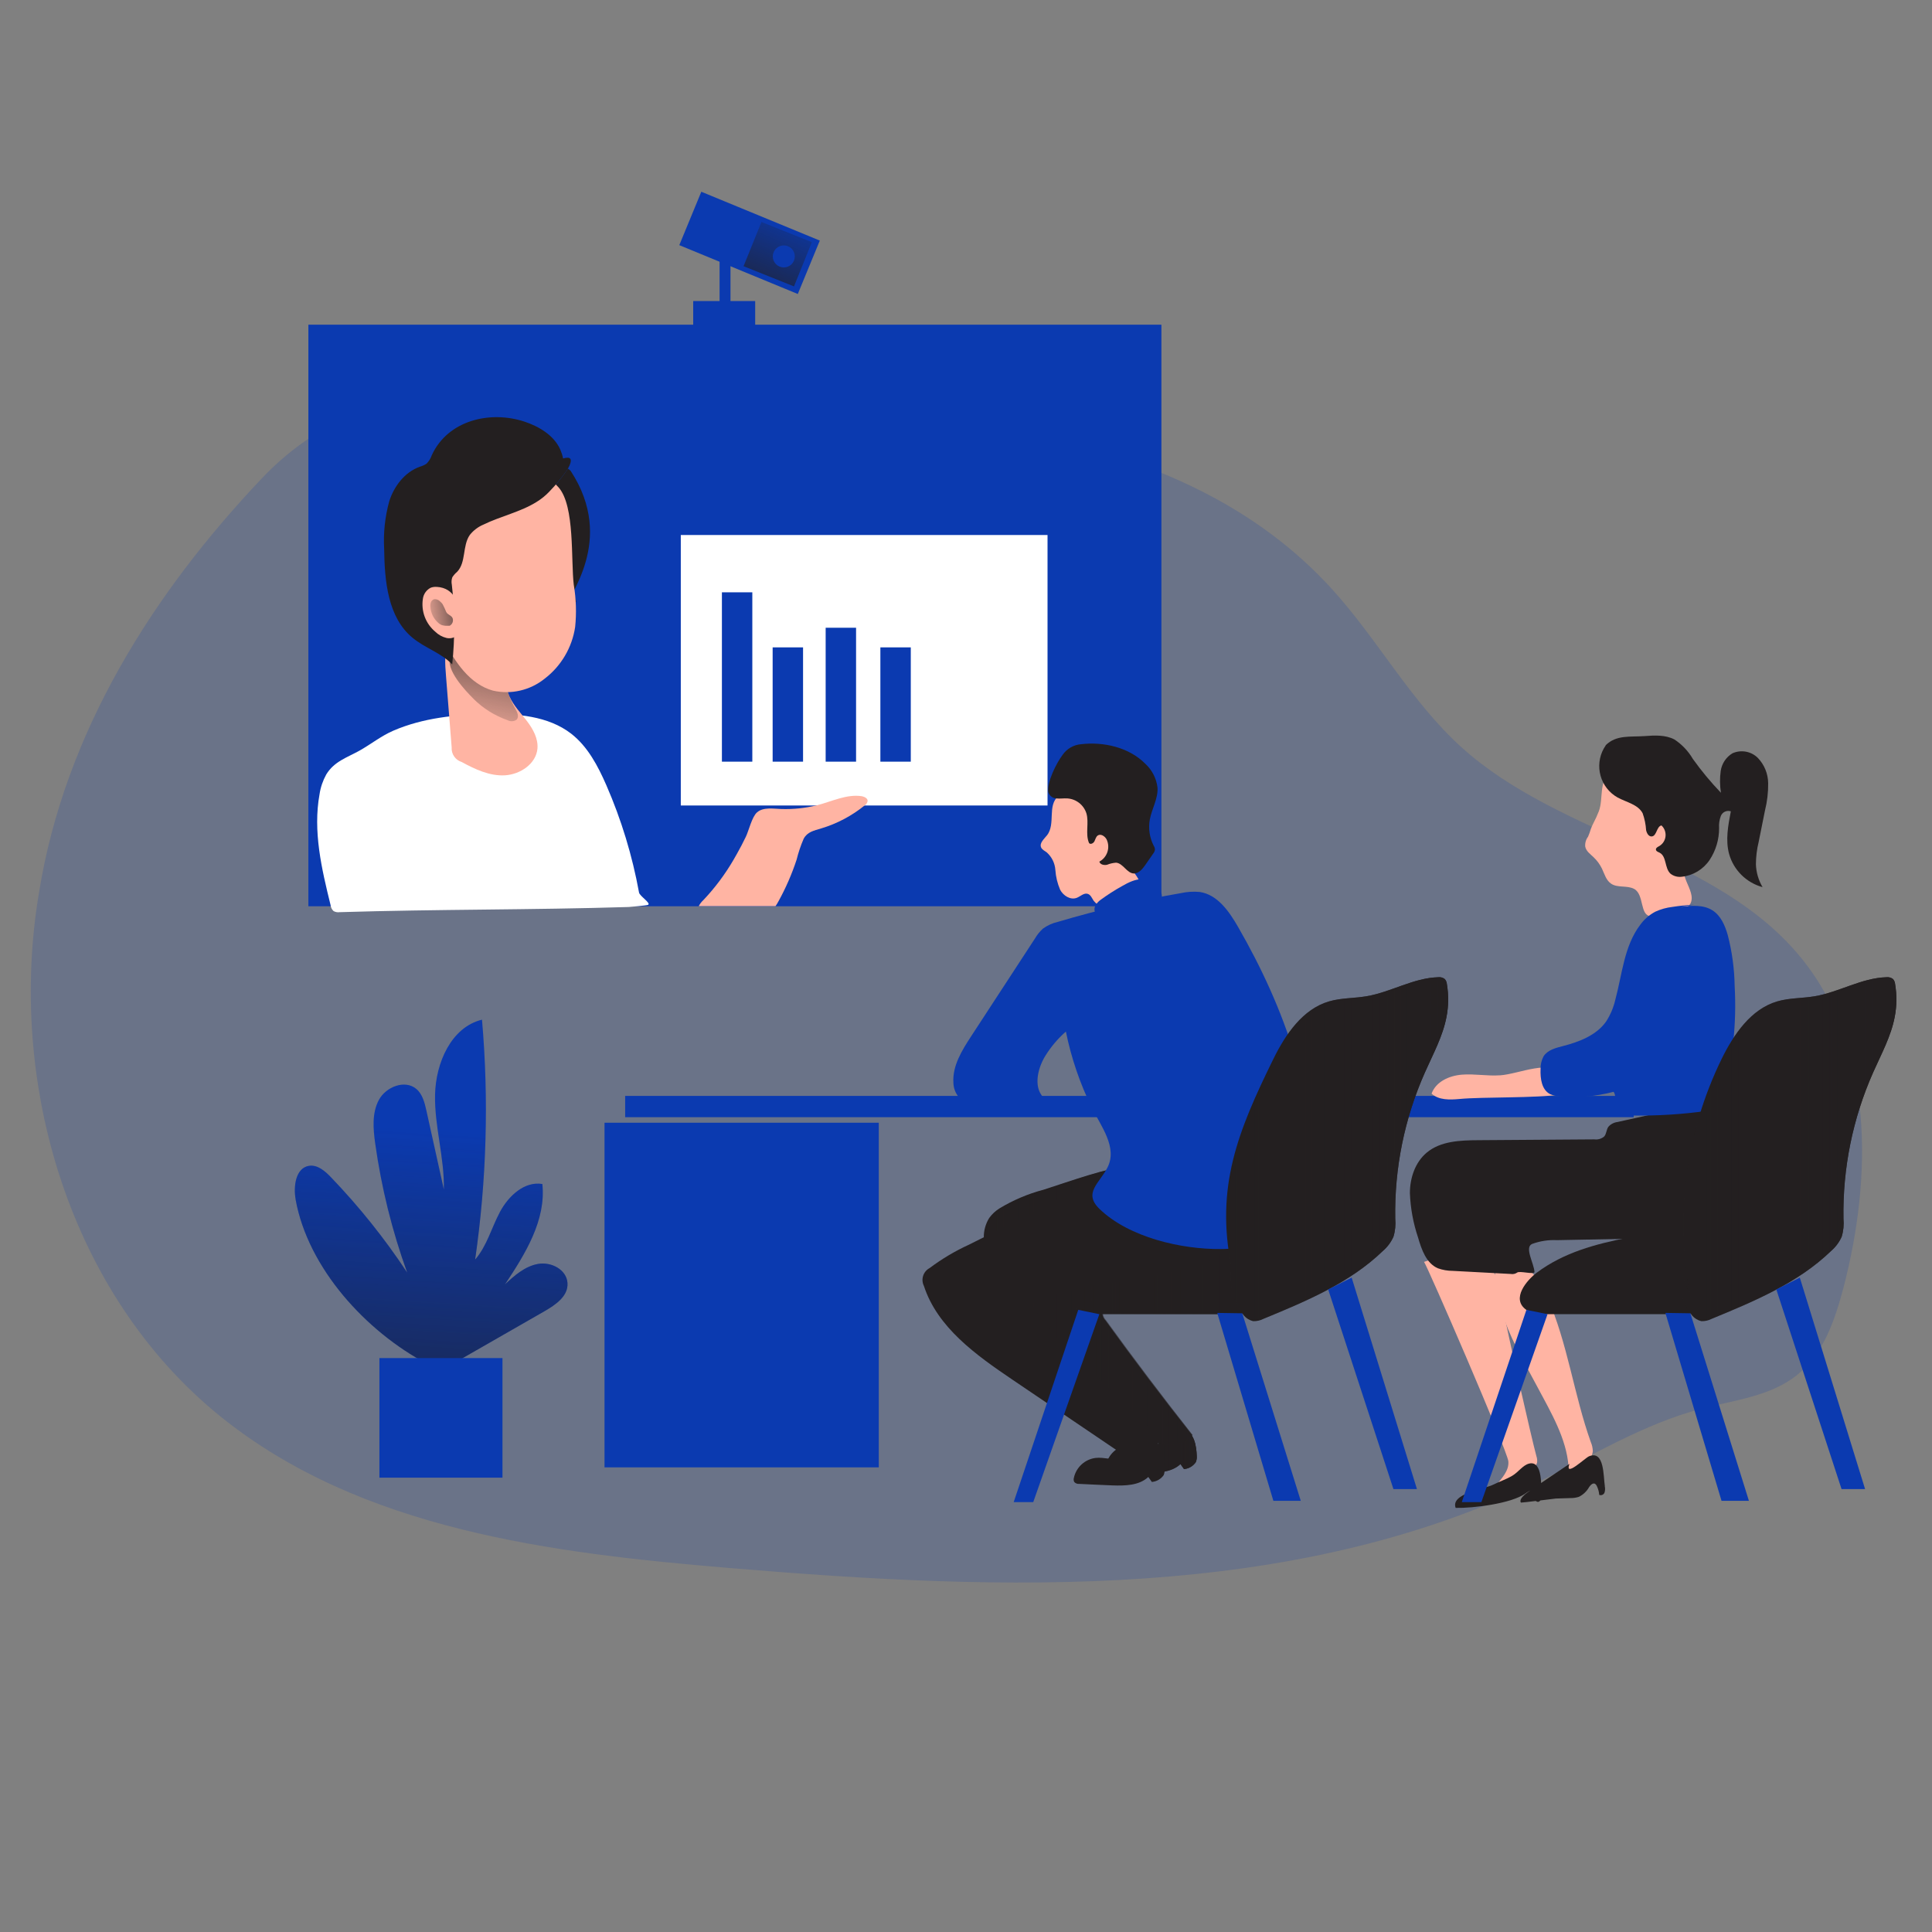 <svg width="430" height="430" viewBox="0 0 430 430" fill="none" xmlns="http://www.w3.org/2000/svg">
<rect x="0" y="0" width="430" height="430" fill="#808080" stroke="none"/>
<path opacity="0.18" d="M8.72 198.436C1.471 241.024 15.446 288.083 49.072 315.259C80.29 340.448 122.645 345.686 162.609 349.005C223.368 354.088 287.352 356.461 342.228 329.887C354.217 324.1 365.758 316.919 378.658 313.547C386.037 311.604 394.026 310.787 399.952 306.04C405.877 301.292 408.388 293.793 410.306 286.552C416.722 261.861 417.066 233.258 401.044 213.409C382.218 190.077 347.474 186.396 325.252 166.298C313.977 156.09 306.633 142.287 296.399 131.055C264.467 95.967 211.655 91.908 164.269 90.24C125.913 88.907 86.327 76.918 58.308 106.442C33.97 132.079 14.465 163.013 8.72 198.445V198.436Z" fill="#0B3AB0"/>
<path d="M168.078 67.003H154.284V72.962H168.078V67.003Z" fill="#0B3AB0"/>
<path d="M162.583 57.242H160.158V69.135H162.583V57.242Z" fill="#0B3AB0"/>
<path d="M156.089 42.676L151.19 54.563L177.564 65.433L182.463 53.546L156.089 42.676Z" fill="#0B3AB0"/>
<path d="M176.713 63.743L165.49 59.254L169.472 49.407L180.695 53.896L176.713 63.743Z" fill="url(#paint0_linear_206_1200)"/>
<path d="M174.451 59.521C175.805 59.521 176.902 58.423 176.902 57.07C176.902 55.716 175.805 54.619 174.451 54.619C173.097 54.619 172 55.716 172 57.07C172 58.423 173.097 59.521 174.451 59.521Z" fill="#0B3AB0"/>
<path d="M65.807 266.978C65.266 264.029 65.807 259.987 68.731 259.479C70.641 259.152 72.352 260.64 73.685 262.042C79.963 268.587 85.639 275.682 90.635 283.25C87.264 273.936 84.882 264.295 83.506 254.491C83.05 251.223 82.758 247.689 84.34 244.782C85.923 241.875 90.137 240.224 92.665 242.365C94.058 243.543 94.523 245.47 94.918 247.25L98.788 264.751C98.943 257.673 96.681 250.716 96.828 243.655C96.974 236.603 100.396 228.622 107.276 226.945C108.824 244.747 108.308 262.661 105.746 280.343C108.386 277.316 109.392 273.248 111.293 269.705C113.193 266.161 116.745 262.85 120.71 263.521C121.561 271.597 116.883 279.096 112.385 285.873C114.492 283.886 116.848 281.822 119.764 281.306C122.679 280.79 126.093 282.562 126.3 285.529C126.515 288.496 123.634 290.413 121.14 291.858L100.998 303.399C100.181 303.941 99.261 304.302 98.298 304.457C97.137 304.457 96.01 304.139 95.03 303.52C81.442 296.313 68.576 282.278 65.799 266.996L65.807 266.978Z" fill="#0B3AB0"/>
<path d="M65.807 266.978C65.266 264.029 65.807 259.987 68.731 259.479C70.641 259.152 72.352 260.64 73.685 262.042C79.963 268.587 85.639 275.682 90.635 283.25C87.264 273.936 84.882 264.295 83.506 254.491C83.05 251.223 82.758 247.689 84.34 244.782C85.923 241.875 90.137 240.224 92.665 242.365C94.058 243.543 94.523 245.47 94.918 247.25L98.788 264.751C98.943 257.673 96.681 250.716 96.828 243.655C96.974 236.603 100.396 228.622 107.276 226.945C108.824 244.747 108.308 262.661 105.746 280.343C108.386 277.316 109.392 273.248 111.293 269.705C113.193 266.161 116.745 262.85 120.71 263.521C121.561 271.597 116.883 279.096 112.385 285.873C114.492 283.886 116.848 281.822 119.764 281.306C122.679 280.79 126.093 282.562 126.3 285.529C126.515 288.496 123.634 290.413 121.14 291.858L100.998 303.399C100.181 303.941 99.261 304.302 98.298 304.457C97.137 304.457 96.01 304.139 95.03 303.52C81.442 296.313 68.576 282.278 65.799 266.996L65.807 266.978Z" fill="url(#paint1_linear_206_1200)"/>
<path d="M111.834 302.264H84.443V328.881H111.834V302.264Z" fill="#0B3AB0"/>
<path d="M258.49 72.266H68.637V201.704H258.49V72.266Z" fill="#0B3AB0"/>
<path d="M126.05 135.226C125.087 134.169 128.742 134.848 128.157 133.584C125.13 127.486 124.244 120.477 121.037 114.475C120.529 113.537 119.979 112.626 119.514 111.68C120.555 111.043 121.51 110.261 122.344 109.366C123.849 107.801 125.208 106.107 126.403 104.292C126.584 104.473 126.876 104.602 127.048 104.86C137.187 120.426 126.102 132.827 126.042 135.226H126.05Z" fill="#231F20"/>
<path d="M108.541 158.911C115.034 158.808 122.008 159.324 127.142 163.305C130.823 166.178 133.076 170.478 134.951 174.761C138.288 182.415 140.73 190.43 142.227 198.651C142.373 199.451 144.962 201.025 144.231 201.395C143.981 201.524 140.214 201.859 139.931 201.868C118.173 202.539 97.335 202.349 75.594 203.02C75.121 203.089 74.648 203.003 74.235 202.771C73.865 202.427 73.633 201.962 73.582 201.464C71.569 193.328 69.626 184.969 71.122 176.764C71.346 175.234 71.853 173.754 72.601 172.396C74.356 169.463 77.254 168.612 80.049 167.046C82.612 165.602 84.831 163.796 87.557 162.617C94.136 159.779 101.446 159.031 108.541 158.919V158.911Z" fill="white"/>
<path d="M99.829 142.356C98.849 144.927 99.046 147.774 99.27 150.517L100.525 166.341C100.422 167.803 101.334 169.153 102.744 169.592C105.737 171.217 108.979 172.757 112.385 172.559C115.79 172.361 119.299 170.013 119.617 166.634C119.815 164.398 118.646 162.282 117.287 160.493C115.928 158.713 114.311 157.062 113.408 155.024C111.92 151.635 112.574 147.757 112.29 144.076C112.247 142.304 111.697 140.576 110.691 139.122C107.62 135.218 101.291 138.572 99.838 142.373L99.829 142.356Z" fill="#FFB4A3"/>
<path d="M105.41 155.565C107.543 157.681 110.123 159.289 112.952 160.287C113.589 160.631 114.354 160.596 114.956 160.192C115.601 159.556 115.137 158.481 114.681 157.69C113.511 155.626 112.669 153.398 112.178 151.076C112.058 149.941 111.645 148.849 111 147.911C110.613 147.507 110.166 147.172 109.667 146.905C107.56 145.684 101.876 142.683 100.293 146.123C98.986 148.9 103.604 153.768 105.41 155.548V155.565Z" fill="url(#paint2_linear_206_1200)"/>
<path d="M127.719 130.247C128.226 133.317 128.329 136.439 128.011 139.535C127.332 144.11 124.898 148.238 121.226 151.05C118.001 153.648 113.77 154.628 109.728 153.716C104.559 152.289 101.291 147.387 98.797 142.571C96.053 137.299 93.714 131.666 93.104 125.698C92.493 119.729 93.766 113.451 97.593 108.885C103.862 101.403 114.999 100.422 122.481 106.692C123.135 107.242 123.754 107.835 124.322 108.472C128.003 112.66 127.031 124.7 127.71 130.238L127.719 130.247Z" fill="#FFB4A3"/>
<path d="M126.411 104.292C125.199 106.107 123.831 107.801 122.309 109.366C121.475 110.261 120.52 111.035 119.48 111.68C115.859 113.959 111.37 114.905 107.569 116.771C106.391 117.27 105.359 118.061 104.559 119.067C102.882 121.484 103.776 125.173 101.729 127.28C101.317 127.624 100.964 128.028 100.672 128.484C100.482 129.009 100.448 129.576 100.56 130.127C101.248 136.018 101.274 141.977 100.646 147.877C98.195 145.306 94.574 144.231 91.831 141.96C86.301 137.411 85.596 129.301 85.501 122.163C85.303 118.611 85.682 115.051 86.619 111.619C87.677 108.231 90.076 105.083 93.43 103.879C93.946 103.733 94.437 103.518 94.892 103.234C95.443 102.701 95.856 102.048 96.096 101.325C99.674 93.508 109.125 91.306 116.788 93.86C119.953 94.918 123.324 96.896 124.717 100.095C124.984 100.723 125.19 101.368 125.328 102.039C126.119 101.807 126.755 101.79 126.962 102.168C127.177 102.546 126.945 103.381 126.394 104.301L126.411 104.292Z" fill="#231F20"/>
<path d="M233.146 119.076H151.523V179.276H233.146V119.076Z" fill="white"/>
<path d="M193.113 178.209C193.062 178.648 192.812 179.035 192.442 179.267C189.587 181.58 186.302 183.318 182.785 184.375C181.142 184.874 179.706 185.132 178.872 186.672C178.218 188.185 177.693 189.742 177.298 191.341C176.24 194.549 174.89 197.654 173.256 200.612C173.058 200.982 172.843 201.352 172.611 201.67H155.514C155.789 201.154 156.142 200.698 156.572 200.303C159.152 197.576 161.405 194.558 163.288 191.316C163.521 190.929 163.744 190.533 163.959 190.137C164.69 188.865 165.361 187.557 166.006 186.224C166.651 184.891 167.348 181.813 168.483 180.815C169.876 179.568 172.207 180.015 173.884 180.058C176.532 180.144 179.181 179.869 181.753 179.25C185.107 178.407 188.409 176.687 191.832 177.212C192.382 177.341 193.079 177.633 193.105 178.226L193.113 178.209Z" fill="#FFB4A3"/>
<path d="M167.442 131.829H160.674V169.523H167.442V131.829Z" fill="#0B3AB0"/>
<path d="M178.734 144.084H171.966V169.523H178.734V144.084Z" fill="#0B3AB0"/>
<path d="M190.533 139.716H183.765V169.523H190.533V139.716Z" fill="#0B3AB0"/>
<path d="M202.711 144.084H195.942V169.523H202.711V144.084Z" fill="#0B3AB0"/>
<path d="M97.18 130.625C96.724 130.591 96.277 130.651 95.847 130.815C94.901 131.305 94.256 132.225 94.119 133.283C93.697 136.035 94.738 138.804 96.871 140.593C97.567 141.281 98.444 141.771 99.399 141.995C100.379 142.21 101.394 141.883 102.056 141.126C102.615 140.197 102.805 139.088 102.598 138.021C102.28 134.573 101.291 130.832 97.18 130.617V130.625Z" fill="#FFB4A3"/>
<path d="M99.313 136.207C99.081 135.622 98.814 135.046 98.522 134.487C98.358 134.255 98.169 134.048 97.954 133.868C97.619 133.498 97.111 133.309 96.612 133.369C96.286 133.472 96.019 133.73 95.907 134.057C95.787 134.392 95.744 134.753 95.795 135.115C95.89 136.456 96.501 137.703 97.507 138.598C97.73 138.804 97.988 138.976 98.264 139.105C98.694 139.243 99.149 139.303 99.605 139.277C99.76 139.294 99.923 139.294 100.078 139.277C100.689 138.95 100.964 138.228 100.732 137.583C100.457 136.938 99.657 136.852 99.321 136.224L99.313 136.207Z" fill="url(#paint3_linear_206_1200)"/>
<path d="M363.608 243.913H139.139V248.652H363.608V243.913Z" fill="#0B3AB0"/>
<path d="M195.59 249.882H134.547V326.585H195.59V249.882Z" fill="#0B3AB0"/>
<path d="M316.945 280.859C317.495 281.358 335.495 322.878 335.71 325.243C335.899 327.35 334.231 329.01 332.932 330.653C334.609 330.343 340.027 328.038 341.257 326.843C341.661 326.508 341.953 326.052 342.1 325.544C342.168 325.054 342.117 324.555 341.953 324.091C340.896 320.255 335.065 294.645 334.231 289.708C333.973 287.67 333.474 285.666 332.751 283.74C332.029 281.796 330.662 280.154 328.881 279.087C327.058 278.038 324.788 278.098 323.025 279.259C321.89 279.199 318.011 280.463 316.936 280.859H316.945Z" fill="#FFB4A3"/>
<path d="M344.387 288.719C348.919 298.988 350.287 310.391 354.062 320.969C354.346 321.614 354.492 322.302 354.509 323.007C354.432 323.644 354.208 324.254 353.847 324.788C352.746 326.576 351.095 327.961 349.134 328.718C349.461 322.388 346.382 316.514 343.398 310.967L339.434 303.589C338.015 301.077 336.75 298.48 335.641 295.814C335.091 294.455 334.635 293.054 334.231 291.652C333.353 288.719 330.515 281.831 335.46 281.039C339.967 280.351 342.882 285.279 344.404 288.719H344.387Z" fill="#FFB4A3"/>
<path d="M333.818 239.329C331.023 239.527 328.219 238.96 325.381 239.183C322.543 239.407 319.593 240.731 318.622 243.406C320.213 244.868 322.646 244.799 324.805 244.601C330.077 244.102 341.91 244.446 347.199 243.595C349.306 243.268 344.877 241.909 346.787 241.041C347.647 240.757 348.335 240.103 348.679 239.261C344.783 235.597 338.324 239.028 333.826 239.338L333.818 239.329Z" fill="#FFB4A3"/>
<path d="M383.096 244.085L383.964 265.327C384.059 267.512 384.11 269.816 383.001 271.657C381.04 274.994 376.482 275.441 372.621 275.518L346.528 276.017C344.636 275.922 342.744 276.215 340.973 276.868C339.253 277.642 341.42 281.194 341.523 283.078C341.523 283.783 338.169 282.759 337.645 283.25C337.24 283.525 336.742 283.628 336.26 283.542L323.36 282.854C322.225 282.854 321.098 282.665 320.023 282.278C317.443 281.16 316.394 278.124 315.611 275.424C314.536 272.233 313.926 268.913 313.797 265.551C313.797 262.197 314.958 258.697 317.529 256.547C320.617 253.949 325.003 253.795 329.036 253.769L354.845 253.588C355.636 253.691 356.427 253.459 357.038 252.952C357.562 252.35 357.511 251.421 357.975 250.776C358.508 250.183 359.231 249.813 360.022 249.718L374.521 246.502C376.026 246.055 377.609 245.943 379.165 246.184C380.739 246.467 381.943 247.757 382.115 249.348" fill="#231F20"/>
<path d="M354.673 183.137C354.44 183.584 354.243 184.04 354.071 184.504C353.899 185.089 353.692 185.657 353.451 186.216C352.978 186.844 352.755 187.618 352.815 188.4C353.013 189.458 353.942 190.077 354.681 190.791C355.447 191.513 356.074 192.373 356.539 193.319C357.106 194.523 357.476 195.942 358.586 196.682C360.065 197.671 362.163 197 363.72 197.852C365.999 199.099 364.915 203.854 367.444 203.906C369.602 203.932 371.744 203.571 373.773 202.848C374.754 202.599 375.622 202.005 376.198 201.171C377.041 199.649 376.018 197.817 375.356 196.2C372.621 189.596 376.009 181.383 372.389 175.225C371.159 173.161 369.267 171.579 367.022 170.744C364.124 169.618 360.856 170.082 358.388 171.957C355.773 174.064 356.909 177.676 355.859 180.531C355.515 181.417 355.12 182.286 354.681 183.128L354.673 183.137Z" fill="#FFB4A3"/>
<path d="M357.382 165.903C354.845 169.54 355.739 174.554 359.377 177.091C359.592 177.237 359.807 177.375 360.039 177.504C361.991 178.562 364.554 179.035 365.595 180.996C366.025 182.208 366.291 183.472 366.369 184.754C366.506 185.425 366.928 186.216 367.624 186.164C368.759 186.07 368.682 183.945 369.783 183.713C370.952 184.797 371.021 186.629 369.938 187.798C369.757 187.987 369.559 188.151 369.336 188.288C368.992 188.478 368.536 188.693 368.553 189.08C368.57 189.467 369.052 189.621 369.396 189.793C370.97 190.636 370.454 193.208 371.787 194.446C372.5 195.014 373.412 195.254 374.315 195.134C376.835 194.867 379.097 193.491 380.507 191.393C381.892 189.295 382.623 186.835 382.614 184.324C382.545 183.412 382.674 182.492 382.992 181.632C383.336 180.738 384.317 180.273 385.228 180.574C384.618 183.739 384.007 186.973 384.841 190.069C385.856 193.663 388.686 196.467 392.289 197.447C391.386 195.917 390.879 194.188 390.81 192.416C390.81 190.722 391.016 189.037 391.42 187.385L392.822 180.411C393.321 178.416 393.562 176.36 393.536 174.305C393.51 172.224 392.702 170.228 391.266 168.715C389.778 167.21 387.516 166.797 385.59 167.657C384.171 168.508 383.216 169.953 382.975 171.587C382.752 173.204 382.769 174.838 383.027 176.446C380.765 174.09 378.675 171.57 376.775 168.913C375.76 167.175 374.358 165.696 372.681 164.587C370.677 163.529 368.269 163.658 366.007 163.83C362.843 164.062 359.747 163.503 357.356 165.877L357.382 165.903Z" fill="#231F20"/>
<path d="M377.067 201.352C375.442 201.438 373.808 201.601 372.208 201.851C370.901 202.005 369.619 202.358 368.424 202.908C367.091 203.614 365.93 204.62 365.053 205.841C361.467 210.562 361.045 216.866 359.497 222.585C359.102 224.271 358.422 225.879 357.485 227.332C355.309 230.437 351.482 231.882 347.827 232.828C346.202 233.241 344.413 233.714 343.536 235.124C343.08 235.984 342.856 236.956 342.882 237.928C342.787 240.035 343.123 242.546 344.989 243.509C345.634 243.793 346.322 243.956 347.027 243.991C351.086 244.378 355.18 244.042 359.127 243.002C359.901 244.059 359.127 245.607 359.643 246.794C360.159 247.99 361.836 248.248 363.195 248.282C368.837 248.368 374.478 248.015 380.068 247.224C380.688 247.173 381.29 247.001 381.84 246.717C382.674 246.055 383.242 245.109 383.44 244.059C385.658 236.07 386.544 227.771 386.08 219.498C386.02 215.645 385.504 211.818 384.532 208.086C383.93 205.979 382.992 203.794 381.143 202.616C379.097 201.317 376.474 201.558 374.057 201.816" fill="#0B3AB0"/>
<path d="M342.994 333.044C342.994 333.56 342.839 334.239 342.323 334.265C341.807 334.291 341.566 333.671 341.532 333.207C341.498 332.743 341.532 332.098 341.076 331.848C340.62 331.599 340.018 332.046 339.511 332.399C336.406 334.643 327.849 335.701 323.979 335.606C322.784 332.39 330.49 331.384 332.261 330.472C333.689 329.767 335.211 329.26 336.587 328.451C337.954 327.643 338.918 326.112 340.311 325.751C343.45 324.942 343.028 331.246 343.003 333.052L342.994 333.044Z" fill="#231F20"/>
<path d="M357.167 330.765C357.278 331.238 357.261 331.736 357.115 332.201C356.934 332.665 356.41 332.897 355.945 332.717C355.945 332.717 355.945 332.717 355.937 332.717C355.885 332.012 355.696 331.324 355.378 330.696C355.3 330.515 355.163 330.352 354.999 330.24C354.526 329.991 354.01 330.507 353.701 330.954C353.176 331.9 352.376 332.665 351.405 333.147C350.803 333.336 350.175 333.431 349.538 333.422L346.279 333.525C346.176 333.525 338.625 334.488 338.53 334.428C338.436 334.368 337.868 333.654 340.096 332.063C341.721 330.902 349.306 325.811 349.306 325.811C348.137 328.976 352.789 324.495 353.658 324.125C357.115 322.698 356.84 328.589 357.184 330.756L357.167 330.765Z" fill="#231F20"/>
<path d="M339.726 291.531C341.162 292.314 342.805 292.649 344.43 292.495H373.266C375.115 292.624 376.972 292.357 378.71 291.712C380.146 290.947 381.444 289.932 382.537 288.728C387.636 283.766 393.226 279.328 399.221 275.484C399.616 275.286 399.934 274.968 400.124 274.581C400.201 274.357 400.227 274.125 400.21 273.893C400.029 270.728 396.623 268.544 393.45 268.44C390.277 268.337 387.249 269.67 384.239 270.711C370.29 275.544 353.916 274.374 342.056 283.241C339.915 284.832 336.174 289.072 339.726 291.54V291.531Z" fill="#231F20"/>
<path d="M376.241 288.711C372.707 270.737 375.158 252.1 383.199 235.649C385.899 230.179 389.692 224.598 395.548 222.878C398.257 222.078 401.147 222.207 403.933 221.725C409.351 220.805 414.339 217.657 419.835 217.503C420.368 217.434 420.91 217.58 421.331 217.915C421.606 218.242 421.77 218.646 421.796 219.076C422.191 221.467 422.165 223.91 421.71 226.292C420.884 230.661 418.7 234.625 416.902 238.684C412.361 248.918 410.108 260.021 410.297 271.21C410.426 272.577 410.297 273.953 409.893 275.269C409.351 276.481 408.543 277.565 407.528 278.434C400.149 285.563 390.423 289.631 380.928 293.544C380.232 293.905 379.449 294.077 378.658 294.043C377.626 293.793 376.74 293.131 376.207 292.219C374.091 289.227 373.231 285.529 373.799 281.917" fill="#231F20"/>
<path d="M376.241 288.711C372.707 270.737 375.158 252.1 383.199 235.649C385.899 230.179 389.692 224.598 395.548 222.878C398.257 222.078 401.147 222.207 403.933 221.725C409.351 220.805 414.339 217.657 419.835 217.503C420.368 217.434 420.91 217.58 421.331 217.915C421.606 218.242 421.77 218.646 421.796 219.076C422.191 221.467 422.165 223.91 421.71 226.292C420.884 230.661 418.7 234.625 416.902 238.684C412.361 248.918 410.108 260.021 410.297 271.21C410.426 272.577 410.297 273.953 409.893 275.269C409.351 276.481 408.543 277.565 407.528 278.434C400.149 285.563 390.423 289.631 380.928 293.544C380.232 293.905 379.449 294.077 378.658 294.043C377.626 293.793 376.74 293.131 376.207 292.219C374.091 289.227 373.231 285.529 373.799 281.917" fill="url(#paint4_linear_206_1200)"/>
<path d="M339.726 291.531L325.347 334.325H329.707L344.43 292.495L339.726 291.531Z" fill="#0B3AB0"/>
<path d="M370.66 292.211L383.156 334.041H389.253L376.224 292.297L370.66 292.211Z" fill="#0B3AB0"/>
<path d="M400.58 284.359L415.105 331.418H409.868L395.351 286.982L400.58 284.359Z" fill="#0B3AB0"/>
<path d="M266.359 324.022C266.402 324.504 266.334 324.985 266.144 325.433C265.542 326.31 264.579 326.877 263.521 326.972L262.73 325.863C260.675 327.78 257.553 327.832 254.749 327.729C252.29 327.643 249.847 327.514 247.371 327.393C246.958 327.436 246.545 327.282 246.253 326.981C246.115 326.705 246.081 326.387 246.167 326.095C246.657 323.721 248.6 321.924 251 321.614C252.875 321.416 254.81 322.182 256.65 321.769C259.058 321.227 260.812 318.501 263.324 318.449C265.835 318.398 266.299 322.087 266.359 324.022Z" fill="#231F20"/>
<path d="M266.359 324.022C266.402 324.504 266.334 324.985 266.144 325.433C265.542 326.31 264.579 326.877 263.521 326.972L262.73 325.863C260.675 327.78 257.553 327.832 254.749 327.729C252.29 327.643 249.847 327.514 247.371 327.393C246.958 327.436 246.545 327.282 246.253 326.981C246.115 326.705 246.081 326.387 246.167 326.095C246.657 323.721 248.6 321.924 251 321.614C252.875 321.416 254.81 322.182 256.65 321.769C259.058 321.227 260.812 318.501 263.324 318.449C265.835 318.398 266.299 322.087 266.359 324.022Z" fill="url(#paint5_linear_206_1200)"/>
<path d="M232.131 264.828C228.708 265.74 225.423 267.142 222.396 268.982C221.527 269.541 220.762 270.255 220.16 271.089C219.369 272.371 218.947 273.85 218.965 275.363C218.724 283.525 224.847 290.319 230.566 296.141L249.4 315.285C251.576 317.503 253.838 319.765 256.719 320.909C259.6 322.044 263.28 321.786 265.301 319.43C258.688 311.045 252.255 302.522 246.02 293.845C245.496 293.312 245.263 292.555 245.401 291.824C245.745 290.861 247.069 290.766 248.093 290.904C258.335 291.626 268.294 287.3 274.744 279.302C276.782 276.731 278.459 273.506 277.832 270.272C277.281 267.417 275.028 265.19 272.62 263.547C259.496 254.551 245.582 260.528 232.123 264.837L232.131 264.828Z" fill="#231F20"/>
<path d="M232.243 264.837C228.82 265.757 225.544 267.15 222.508 268.991C221.639 269.55 220.874 270.264 220.272 271.098C219.489 272.362 219.076 273.824 219.094 275.32C218.844 283.482 224.976 290.276 230.695 296.098L249.529 315.242C251.713 317.443 253.967 319.714 256.848 320.866C259.729 322.018 263.418 321.743 265.43 319.387C258.826 310.993 252.401 302.462 246.158 293.802C245.633 293.269 245.401 292.512 245.521 291.781C245.865 290.818 247.198 290.775 248.213 290.861C258.464 291.592 268.415 287.257 274.865 279.259C276.903 276.679 278.588 273.446 277.969 270.229C277.41 267.357 275.157 265.138 272.697 263.504C259.617 254.551 245.736 260.537 232.243 264.846V264.837Z" fill="url(#paint6_linear_206_1200)"/>
<path d="M239.983 291.531C241.419 292.314 243.062 292.649 244.687 292.495H273.523C275.372 292.624 277.23 292.357 278.967 291.712C280.403 290.947 281.693 289.932 282.785 288.728C287.894 283.766 293.484 279.328 299.478 275.484C299.891 275.277 300.226 274.942 300.424 274.538C300.501 274.314 300.527 274.082 300.51 273.85C300.329 270.685 296.924 268.501 293.75 268.397C290.577 268.294 287.55 269.627 284.54 270.668C270.59 275.501 254.216 274.331 242.408 283.198C240.172 284.832 236.431 289.072 239.983 291.54V291.531Z" fill="#231F20"/>
<path d="M239.983 291.531C241.419 292.314 243.062 292.649 244.687 292.495H273.523C275.372 292.624 277.23 292.357 278.967 291.712C280.403 290.947 281.693 289.932 282.785 288.728C287.894 283.766 293.484 279.328 299.478 275.484C299.891 275.277 300.226 274.942 300.424 274.538C300.501 274.314 300.527 274.082 300.51 273.85C300.329 270.685 296.924 268.501 293.75 268.397C290.577 268.294 287.55 269.627 284.54 270.668C270.59 275.501 254.216 274.331 242.408 283.198C240.172 284.832 236.431 289.072 239.983 291.54V291.531Z" fill="url(#paint7_linear_206_1200)"/>
<path d="M235.537 267.09L215.679 277.015C212.575 278.434 209.634 280.179 206.907 282.226C205.471 282.992 204.904 284.755 205.635 286.217C208.653 295.47 217.236 301.585 225.286 307.037L235.021 313.625L251.206 324.581C252.384 325.381 253.717 326.215 255.119 325.974C257.157 325.639 258.181 323.119 257.673 321.115C257.166 319.112 255.626 317.581 254.147 316.145L239.14 301.516C235.563 298.033 231.925 294.473 229.646 290.044C240.439 285.821 252.212 285.064 263.53 282.57C266.273 282.14 268.896 281.108 271.184 279.534C273.368 277.84 274.83 274.933 274.073 272.267C273.317 270.289 271.906 268.638 270.066 267.598C267.279 265.594 263.994 264.381 260.571 264.097C258.275 263.968 255.988 264.433 253.691 264.312C251.653 264.201 250.243 263.065 248.42 262.79C244.274 262.171 239.097 265.319 235.528 267.107L235.537 267.09Z" fill="#231F20"/>
<path d="M233 185.941C232.346 186.766 231.314 187.635 231.71 188.598C231.933 189.114 232.51 189.372 232.965 189.707C234.101 190.722 234.797 192.133 234.892 193.655C234.995 195.16 235.356 196.63 235.95 198.024C236.646 199.357 238.246 200.363 239.648 199.83C240.482 199.503 241.247 198.669 242.107 198.944C242.761 199.159 243.036 199.916 243.414 200.483C244.481 201.825 246.227 202.427 247.895 202.048C249.529 201.644 251.06 200.93 252.419 199.941C253.021 199.632 253.511 199.159 253.846 198.574C254.044 198.015 254.044 197.413 253.846 196.854C253.373 195.134 252.04 193.81 250.939 192.391C248.884 189.759 247.508 186.672 246.923 183.386C246.519 181.099 246.416 178.536 244.816 176.893C242.615 174.657 237.842 175.139 235.563 177.169C233.008 179.319 235.038 183.352 233 185.966V185.941Z" fill="#FFB4A3"/>
<path d="M233.301 176.248C233.524 177.065 234.247 177.659 235.09 177.702C235.915 177.805 236.749 177.642 237.566 177.702C239.51 177.831 241.187 179.138 241.789 180.996C242.434 183.103 241.505 185.571 242.382 187.626C242.675 188.03 243.346 187.704 243.578 187.256C243.81 186.809 243.905 186.267 244.309 185.966C244.971 185.485 245.926 186.104 246.304 186.844C247.155 188.658 246.442 190.817 244.679 191.771C244.851 192.434 245.737 192.623 246.399 192.468C247.035 192.21 247.714 192.055 248.402 192.004C249.976 192.141 250.776 194.334 252.35 194.412C253.408 194.412 254.242 193.466 254.861 192.58L256.667 189.974C256.882 189.716 257.02 189.398 257.054 189.071C257.037 188.77 256.934 188.469 256.77 188.22C255.859 186.439 255.558 184.401 255.902 182.432C256.349 180.024 257.751 177.788 257.63 175.345C257.398 173.281 256.426 171.372 254.887 169.97C251.292 166.333 245.607 165.043 240.611 165.636C238.951 165.774 237.446 166.642 236.5 168.01C235.15 169.79 233 174.038 233.318 176.266L233.301 176.248Z" fill="#231F20"/>
<path d="M249.718 197.224C248.076 198.135 246.493 199.15 244.98 200.26C244.507 200.586 244.12 201.008 243.827 201.507C243.518 202.057 243.518 202.728 243.827 203.278C244.352 204.026 245.349 203.639 246.106 203.278C249.598 201.455 253.485 200.939 257.226 200.578C257.759 200.604 258.267 200.328 258.533 199.864C258.662 199.331 258.55 198.763 258.224 198.316C255.884 194.489 252.754 195.435 249.71 197.232L249.718 197.224Z" fill="#0B3AB0"/>
<path d="M243.019 246.562C240.37 241.178 238.426 235.477 237.231 229.594C235.434 231.168 233.886 233 232.63 235.038C230.781 238.057 229.895 242.529 232.707 244.679C227.694 246.209 222.387 246.571 217.21 245.736C215.731 245.633 214.338 245.023 213.254 244.008C212.583 243.139 212.214 242.073 212.196 240.972C211.956 237.231 214.088 233.791 216.144 230.643L230.351 208.877C230.833 208.051 231.426 207.312 232.131 206.675C233.12 205.961 234.247 205.445 235.442 205.179C244.421 202.513 253.554 200.38 262.79 198.789C264.175 198.479 265.594 198.385 267.013 198.522C270.96 199.099 273.549 202.822 275.535 206.271C285.933 224.305 293.303 244.773 292.151 265.568C292.133 266.695 291.961 267.804 291.626 268.879C290.947 270.496 289.829 271.889 288.41 272.921C283.766 276.585 277.66 277.943 271.76 277.995C262.945 278.081 251.309 275.424 244.73 269.085C241.006 265.508 244.73 263.349 246.51 259.806C248.755 255.343 245.023 250.63 243.027 246.579L243.019 246.562Z" fill="#0B3AB0"/>
<path d="M274.065 281.994C270.522 264.192 275.415 251.946 283.439 235.649C286.139 230.179 289.932 224.598 295.788 222.878C298.497 222.078 301.387 222.207 304.173 221.725C309.591 220.805 314.579 217.657 320.075 217.503C320.608 217.434 321.15 217.58 321.571 217.915C321.846 218.242 322.01 218.646 322.036 219.076C322.431 221.467 322.405 223.91 321.95 226.292C321.124 230.661 318.94 234.625 317.142 238.684C312.593 248.918 310.34 260.012 310.537 271.21C310.666 272.577 310.537 273.953 310.133 275.269C309.591 276.481 308.783 277.565 307.768 278.434C300.389 285.563 290.663 289.631 281.168 293.544C280.472 293.905 279.689 294.077 278.898 294.043C277.866 293.793 276.98 293.131 276.447 292.219C274.331 289.227 273.471 285.529 274.039 281.917" fill="#231F20"/>
<path d="M274.065 281.994C270.522 264.192 275.415 251.946 283.439 235.649C286.139 230.179 289.932 224.598 295.788 222.878C298.497 222.078 301.387 222.207 304.173 221.725C309.591 220.805 314.579 217.657 320.075 217.503C320.608 217.434 321.15 217.58 321.571 217.915C321.846 218.242 322.01 218.646 322.036 219.076C322.431 221.467 322.405 223.91 321.95 226.292C321.124 230.661 318.94 234.625 317.142 238.684C312.593 248.918 310.34 260.012 310.537 271.21C310.666 272.577 310.537 273.953 310.133 275.269C309.591 276.481 308.783 277.565 307.768 278.434C300.389 285.563 290.663 289.631 281.168 293.544C280.472 293.905 279.689 294.077 278.898 294.043C277.866 293.793 276.98 293.131 276.447 292.219C274.331 289.227 273.471 285.529 274.039 281.917" fill="url(#paint8_linear_206_1200)"/>
<path d="M300.837 284.359L315.362 331.418H310.133L295.608 286.982L300.837 284.359Z" fill="#0B3AB0"/>
<path d="M239.983 291.531L225.612 334.325H229.964L244.679 292.495L239.983 291.531Z" fill="#0B3AB0"/>
<path d="M270.917 292.211L283.413 334.041H289.51L276.49 292.297L270.917 292.211Z" fill="#0B3AB0"/>
<path d="M259.204 326.877C259.247 327.359 259.178 327.849 259.006 328.305C258.396 329.182 257.432 329.741 256.366 329.836L255.575 328.726C253.528 330.644 250.398 330.696 247.594 330.601C245.134 330.507 242.675 330.386 240.215 330.266C239.794 330.309 239.381 330.154 239.097 329.844C238.951 329.569 238.917 329.251 239.003 328.959C239.493 326.594 241.436 324.796 243.836 324.487C245.711 324.272 247.646 325.046 249.486 324.633C251.894 324.091 253.709 321.365 256.16 321.313C258.611 321.262 259.144 324.96 259.204 326.886V326.877Z" fill="#231F20"/>
<defs>
<linearGradient id="paint0_linear_206_1200" x1="177.796" y1="45.829" x2="166.591" y2="71.432" gradientUnits="userSpaceOnUse">
<stop stop-color="#231F20" stop-opacity="0"/>
<stop offset="1" stop-color="#231F20"/>
</linearGradient>
<linearGradient id="paint1_linear_206_1200" x1="97.455" y1="251.584" x2="91.521" y2="346.21" gradientUnits="userSpaceOnUse">
<stop stop-color="#231F20" stop-opacity="0"/>
<stop offset="1" stop-color="#231F20"/>
</linearGradient>
<linearGradient id="paint2_linear_206_1200" x1="105.152" y1="166.04" x2="111.843" y2="132.001" gradientUnits="userSpaceOnUse">
<stop stop-color="#231F20" stop-opacity="0"/>
<stop offset="1" stop-color="#231F20"/>
</linearGradient>
<linearGradient id="paint3_linear_206_1200" x1="93.43" y1="136.912" x2="105.849" y2="135.398" gradientUnits="userSpaceOnUse">
<stop stop-color="#231F20" stop-opacity="0"/>
<stop offset="1" stop-color="#231F20"/>
</linearGradient>
<linearGradient id="paint4_linear_206_1200" x1="373.653" y1="255.773" x2="422.079" y2="255.773" gradientUnits="userSpaceOnUse">
<stop stop-color="#231F20" stop-opacity="0"/>
<stop offset="1" stop-color="#231F20"/>
</linearGradient>
<linearGradient id="paint5_linear_206_1200" x1="246.141" y1="323.102" x2="266.359" y2="323.102" gradientUnits="userSpaceOnUse">
<stop stop-color="#231F20" stop-opacity="0"/>
<stop offset="1" stop-color="#231F20"/>
</linearGradient>
<linearGradient id="paint6_linear_206_1200" x1="219.085" y1="290.19" x2="278.107" y2="290.19" gradientUnits="userSpaceOnUse">
<stop stop-color="#231F20" stop-opacity="0"/>
<stop offset="1" stop-color="#231F20"/>
</linearGradient>
<linearGradient id="paint7_linear_206_1200" x1="238.521" y1="280.463" x2="300.518" y2="280.463" gradientUnits="userSpaceOnUse">
<stop stop-color="#231F20" stop-opacity="0"/>
<stop offset="1" stop-color="#231F20"/>
</linearGradient>
<linearGradient id="paint8_linear_206_1200" x1="272.887" y1="255.773" x2="322.319" y2="255.773" gradientUnits="userSpaceOnUse">
<stop stop-color="#231F20" stop-opacity="0"/>
<stop offset="1" stop-color="#231F20"/>
</linearGradient>
</defs>
</svg>

